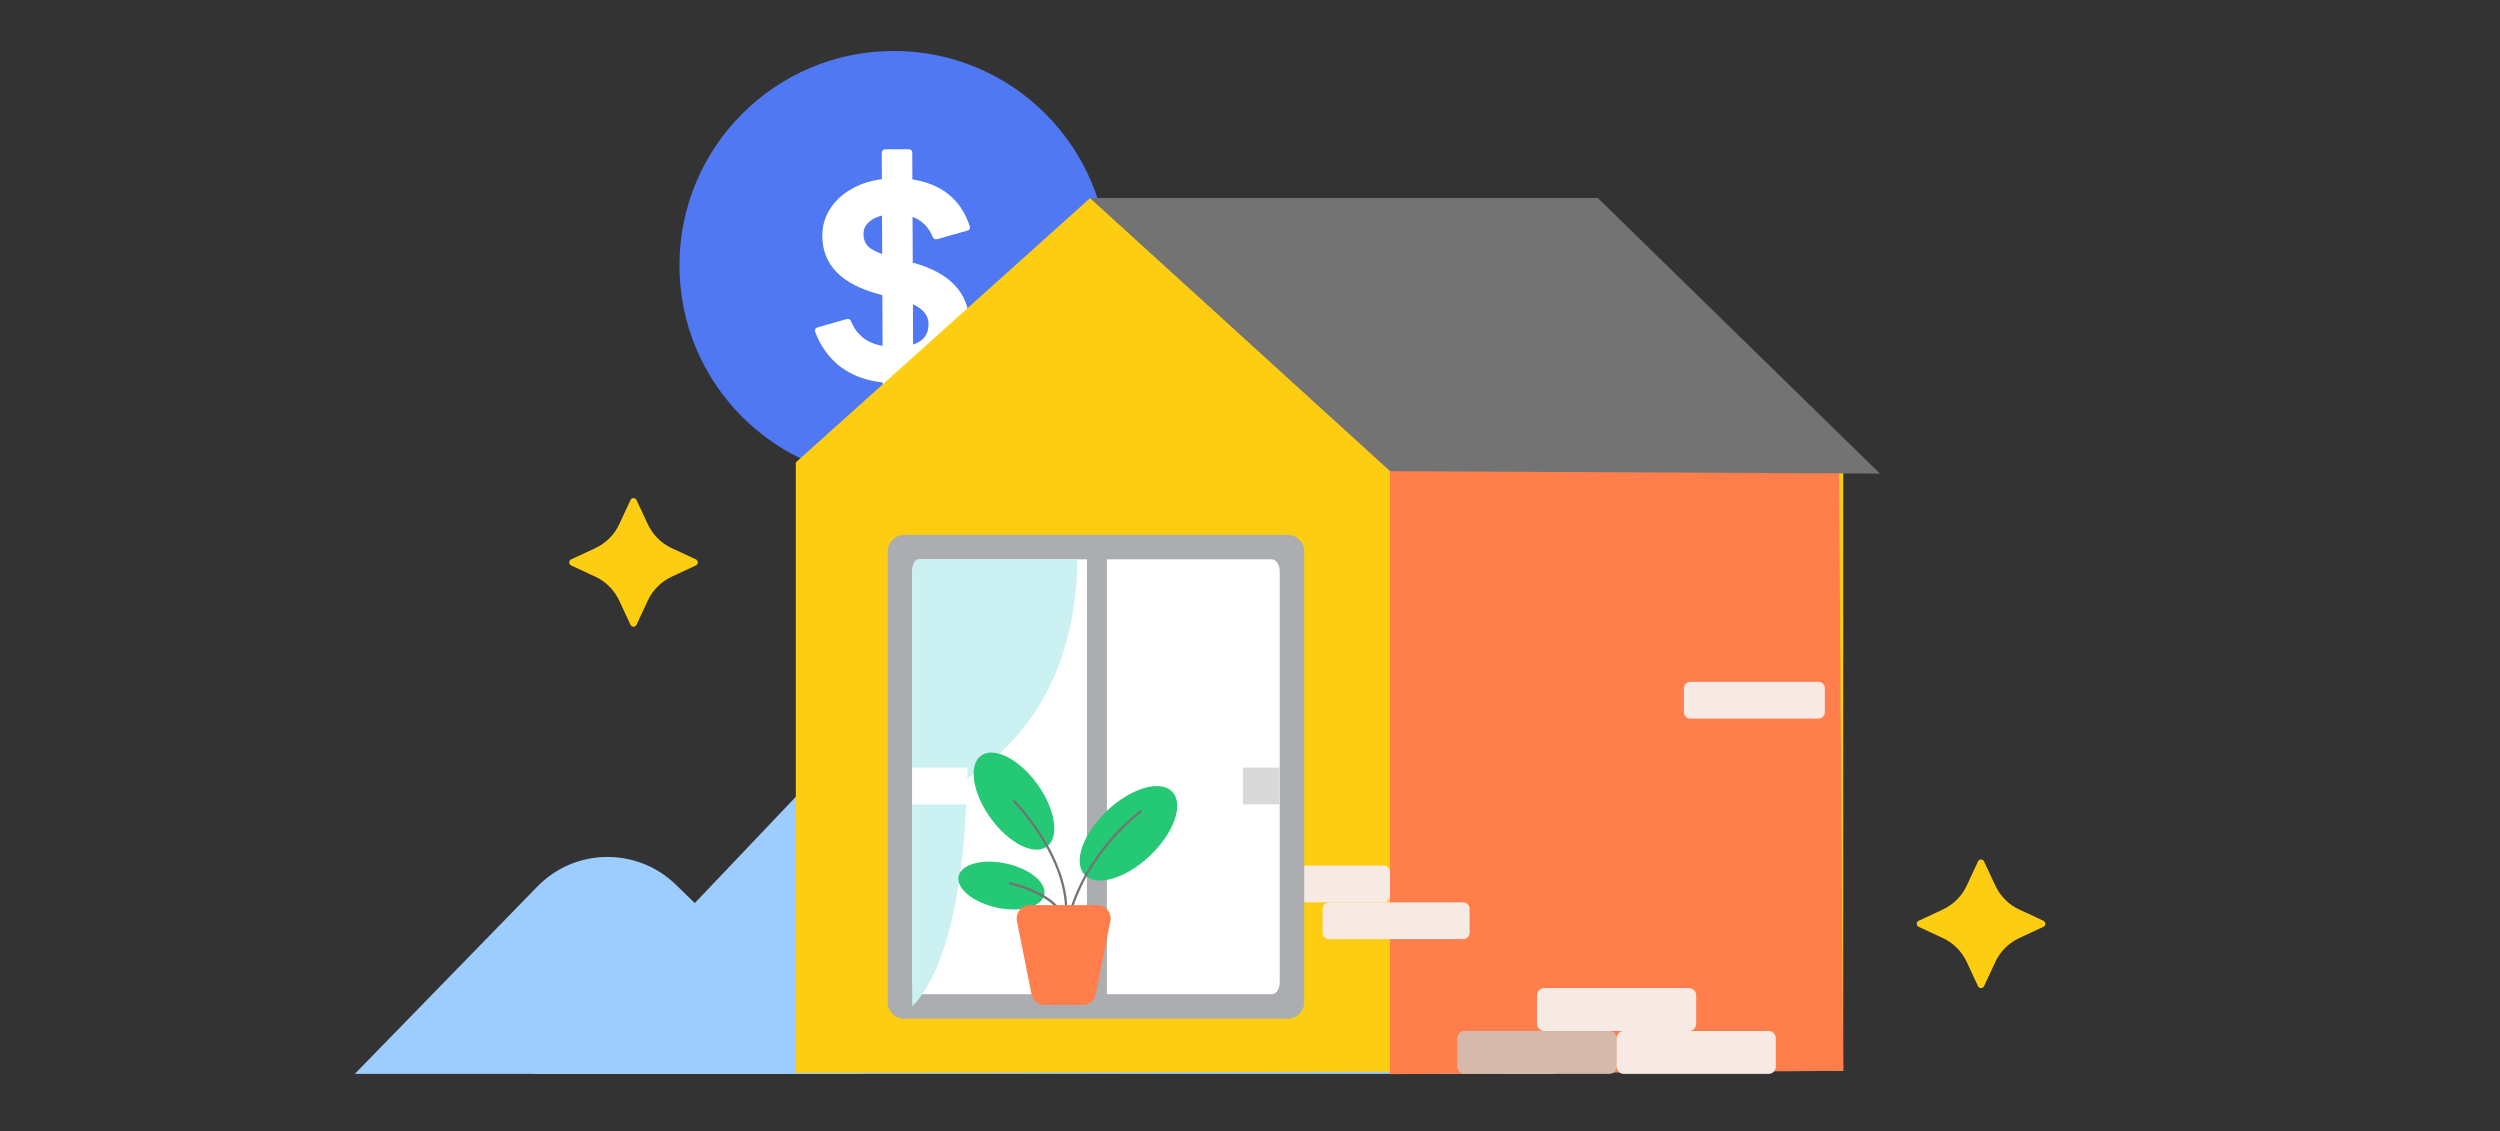<svg width="601" height="272" viewBox="0 0 601 272" fill="none" xmlns="http://www.w3.org/2000/svg">
<rect x="0" y="0" width="601" height="272" fill="#333333" stroke="none"/>
<circle cx="214.877" cy="63.788" r="51.536" fill="#5078F2"/>
<path d="M213.19 99.056C212.554 99.059 212.235 98.743 212.232 98.107L212.206 91.945C208.292 91.521 204.937 90.288 202.14 88.246C199.393 86.154 197.351 83.375 196.016 79.909C195.769 79.274 195.987 78.857 196.671 78.659L203.486 76.722C204.072 76.573 204.464 76.792 204.662 77.378C205.996 80.6 208.499 82.521 212.169 83.142L212.118 70.964L211.383 70.747C202.277 68.34 197.708 63.664 197.679 56.72C197.669 54.372 198.272 52.242 199.486 50.33C200.701 48.368 202.381 46.772 204.528 45.54C206.674 44.259 209.165 43.442 212 43.087L211.974 36.852C211.971 36.216 212.288 35.897 212.924 35.894L218.352 35.871C218.988 35.869 219.307 36.185 219.31 36.821L219.336 43.13C226.384 44.225 230.972 47.947 233.102 54.296C233.3 54.931 233.082 55.323 232.447 55.472L225.339 57.483C224.753 57.632 224.361 57.414 224.163 56.828C223.175 54.484 221.579 52.926 219.375 52.153L219.421 63.157L219.494 63.157C228.504 65.613 233.024 70.533 233.055 77.918C233.07 81.439 231.835 84.452 229.352 86.957C226.868 89.413 223.598 90.992 219.541 91.694L219.568 98.076C219.571 98.712 219.255 99.031 218.619 99.034L213.19 99.056ZM207.581 56.311C207.586 57.436 207.908 58.364 208.547 59.095C209.234 59.825 210.411 60.481 212.076 61.06L212.037 51.817C210.62 52.166 209.522 52.733 208.743 53.518C207.964 54.255 207.576 55.186 207.581 56.311ZM223.225 77.886C223.216 75.881 221.962 74.297 219.463 73.134L219.504 82.817C221.995 82.024 223.235 80.38 223.225 77.886Z" fill="white"/>
<path d="M276.347 131.867L328.402 200.404L373.903 258.153H128.002L249.469 130.38C256.973 122.487 269.76 123.195 276.347 131.867Z" fill="#9DCCFF"/>
<path d="M162.435 212.64L181.888 231.468L207.514 258.154H85.299L129.177 213.126C138.236 203.83 153.108 203.613 162.435 212.64Z" fill="#9DCCFF"/>
<path d="M443.109 105.953V257.418L191.317 257.924L191.317 111.156L262.092 47.592L332.302 105.953H443.109Z" fill="#FDCD12"/>
<path d="M442.036 105.018L443.109 257.418L334.146 258.232L334.146 105.186L442.036 105.018Z" fill="#FF7E4B"/>
<path d="M261.996 47.592H384.105L451.944 113.853L334.161 113.264L261.996 47.592Z" fill="#737373"/>
<path d="M491.23 222.804L485.422 225.509C482.888 226.705 480.838 228.727 479.67 231.261L476.965 237.069C476.681 237.696 475.798 237.696 475.513 237.069L472.808 231.261C471.612 228.727 469.591 226.676 467.057 225.509L461.248 222.804C460.622 222.519 460.622 221.637 461.248 221.352L467.057 218.647C469.591 217.451 471.641 215.43 472.808 212.895L475.513 207.087C475.798 206.461 476.681 206.461 476.965 207.087L479.67 212.895C480.866 215.43 482.888 217.48 485.422 218.647L491.23 221.352C491.857 221.637 491.857 222.519 491.23 222.804Z" fill="#FDCD12"/>
<path d="M351.746 216.926H319.494C318.641 216.926 317.95 217.618 317.95 218.471V224.215C317.95 225.069 318.641 225.761 319.494 225.761H351.746C352.598 225.761 353.289 225.069 353.289 224.215V218.471C353.289 217.618 352.598 216.926 351.746 216.926Z" fill="#F7EAE4"/>
<path d="M332.667 208.09H301.758C300.941 208.09 300.279 208.782 300.279 209.635V215.379C300.279 216.233 300.941 216.925 301.758 216.925H332.667C333.484 216.925 334.146 216.233 334.146 215.379V209.635C334.146 208.782 333.484 208.09 332.667 208.09Z" fill="#F7EAE4"/>
<path d="M309.544 128.578H217.392C215.19 128.578 213.404 130.359 213.404 132.555V240.926C213.404 243.122 215.19 244.903 217.392 244.903H309.544C311.747 244.903 313.532 243.122 313.532 240.926V132.555C313.532 130.359 311.747 128.578 309.544 128.578Z" fill="#ACADB1"/>
<path d="M307.642 137.356V236.123C307.642 237.72 306.802 239.012 305.765 239.012H221.171C220.134 239.012 219.294 237.72 219.294 236.123V137.356C219.294 135.767 220.134 134.467 221.171 134.467H305.765C306.802 134.467 307.642 135.767 307.642 137.356Z" fill="white"/>
<path d="M259.05 134.467C258.299 174.854 233.17 188.758 219.294 193.365V137.299C219.294 135.741 219.94 134.467 220.738 134.467H259.05Z" fill="#CCF1F3"/>
<path d="M232.546 183.059C232.296 223.446 223.919 237.35 219.294 241.957V185.891C219.294 184.333 219.509 183.059 219.775 183.059H232.546Z" fill="#CCF1F3"/>
<path d="M437.212 163.916H406.303C405.486 163.916 404.824 164.608 404.824 165.462V171.205C404.824 172.059 405.486 172.751 406.303 172.751H437.212C438.029 172.751 438.691 172.059 438.691 171.205V165.462C438.691 164.608 438.029 163.916 437.212 163.916Z" fill="#F7EAE4"/>
<path d="M261.3 132.8V240H266.1V132.8H261.3Z" fill="#ACADB1"/>
<path d="M386.956 247.848H352.016C351.092 247.848 350.344 248.655 350.344 249.651V256.352C350.344 257.348 351.092 258.155 352.016 258.155H386.956C387.879 258.155 388.628 257.348 388.628 256.352V249.651C388.628 248.655 387.879 247.848 386.956 247.848Z" fill="#D6B9AA"/>
<rect x="219.294" y="184.531" width="13.252" height="8.835" fill="white"/>
<path d="M406.098 237.539H371.158C370.235 237.539 369.486 238.346 369.486 239.342V246.043C369.486 247.039 370.235 247.846 371.158 247.846H406.098C407.022 247.846 407.77 247.039 407.77 246.043V239.342C407.77 238.346 407.022 237.539 406.098 237.539Z" fill="#F7EAE4"/>
<path d="M425.24 247.848H390.3C389.376 247.848 388.628 248.655 388.628 249.651V256.352C388.628 257.348 389.376 258.155 390.3 258.155H425.24C426.163 258.155 426.912 257.348 426.912 256.352V249.651C426.912 248.655 426.163 247.848 425.24 247.848Z" fill="#F7EAE4"/>
<rect width="8.835" height="8.835" transform="matrix(-1 0 0 1 307.642 184.531)" fill="#D9D9D9"/>
<path d="M249.391 188.524C253.749 194.567 254.768 201.288 251.659 203.53C248.549 205.773 242.499 202.7 238.131 196.656C233.772 190.613 232.754 183.892 235.863 181.65C238.973 179.407 245.023 182.481 249.391 188.524Z" fill="#24C875"/>
<path d="M251.039 215.121C251.673 212.199 247.578 208.83 241.892 207.596C236.206 206.362 231.082 207.73 230.448 210.652C229.814 213.575 233.909 216.944 239.595 218.178C245.281 219.412 250.405 218.044 251.039 215.121Z" fill="#24C875"/>
<path d="M255.625 224.448C255.625 224.448 255.585 224.447 255.565 224.446C255.414 224.402 255.327 224.257 255.372 224.107C259.417 208.891 243.741 192.947 243.583 192.79C243.475 192.686 243.47 192.504 243.584 192.396C243.688 192.287 243.871 192.282 243.979 192.396C244.136 192.563 260.039 208.726 255.914 224.253C255.88 224.384 255.767 224.462 255.635 224.458L255.625 224.448Z" fill="#737373"/>
<path d="M276.412 205.748C282.234 200.239 284.655 193.345 281.82 190.348C278.985 187.352 271.968 189.389 266.145 194.897C260.323 200.406 257.902 207.3 260.737 210.296C263.572 213.293 270.589 211.256 276.412 205.748Z" fill="#24C875"/>
<path d="M255.67 223.551C255.479 223.516 255.381 223.371 255.406 223.22C256.826 215.808 242.841 212.647 242.7 212.613C242.549 212.578 242.452 212.434 242.486 212.283C242.521 212.132 242.665 212.035 242.816 212.069C243.41 212.197 257.476 215.381 255.95 223.326C255.926 223.457 255.802 223.555 255.67 223.551Z" fill="#737373"/>
<path d="M256.654 222.033C256.654 222.033 256.614 222.032 256.603 222.031C256.452 221.997 256.355 221.852 256.39 221.701C260.215 204.93 273.874 195.002 274.009 194.904C274.132 194.817 274.304 194.842 274.392 194.966C274.479 195.09 274.454 195.261 274.33 195.349C274.196 195.446 260.702 205.258 256.933 221.818C256.899 221.948 256.785 222.036 256.654 222.033Z" fill="#737373"/>
<path d="M167.288 135.929L161.479 138.634C158.945 139.83 156.895 141.852 155.728 144.386L153.023 150.194C152.738 150.821 151.855 150.821 151.571 150.194L148.866 144.386C147.67 141.852 145.648 139.801 143.114 138.634L137.306 135.929C136.679 135.644 136.679 134.762 137.306 134.477L143.114 131.772C145.648 130.576 147.698 128.555 148.866 126.02L151.571 120.212C151.855 119.586 152.738 119.586 153.023 120.212L155.728 126.02C156.924 128.555 158.945 130.605 161.479 131.772L167.288 134.477C167.914 134.762 167.914 135.644 167.288 135.929Z" fill="#FDCD12"/>
<path d="M244.466 221.427C244.07 219.447 245.584 217.6 247.604 217.6H263.797C265.816 217.6 267.331 219.447 266.935 221.427L263.415 239.027C263.116 240.523 261.802 241.6 260.277 241.6H251.124C249.598 241.6 248.285 240.523 247.986 239.027L244.466 221.427Z" fill="#FF7E4B"/>
</svg>
